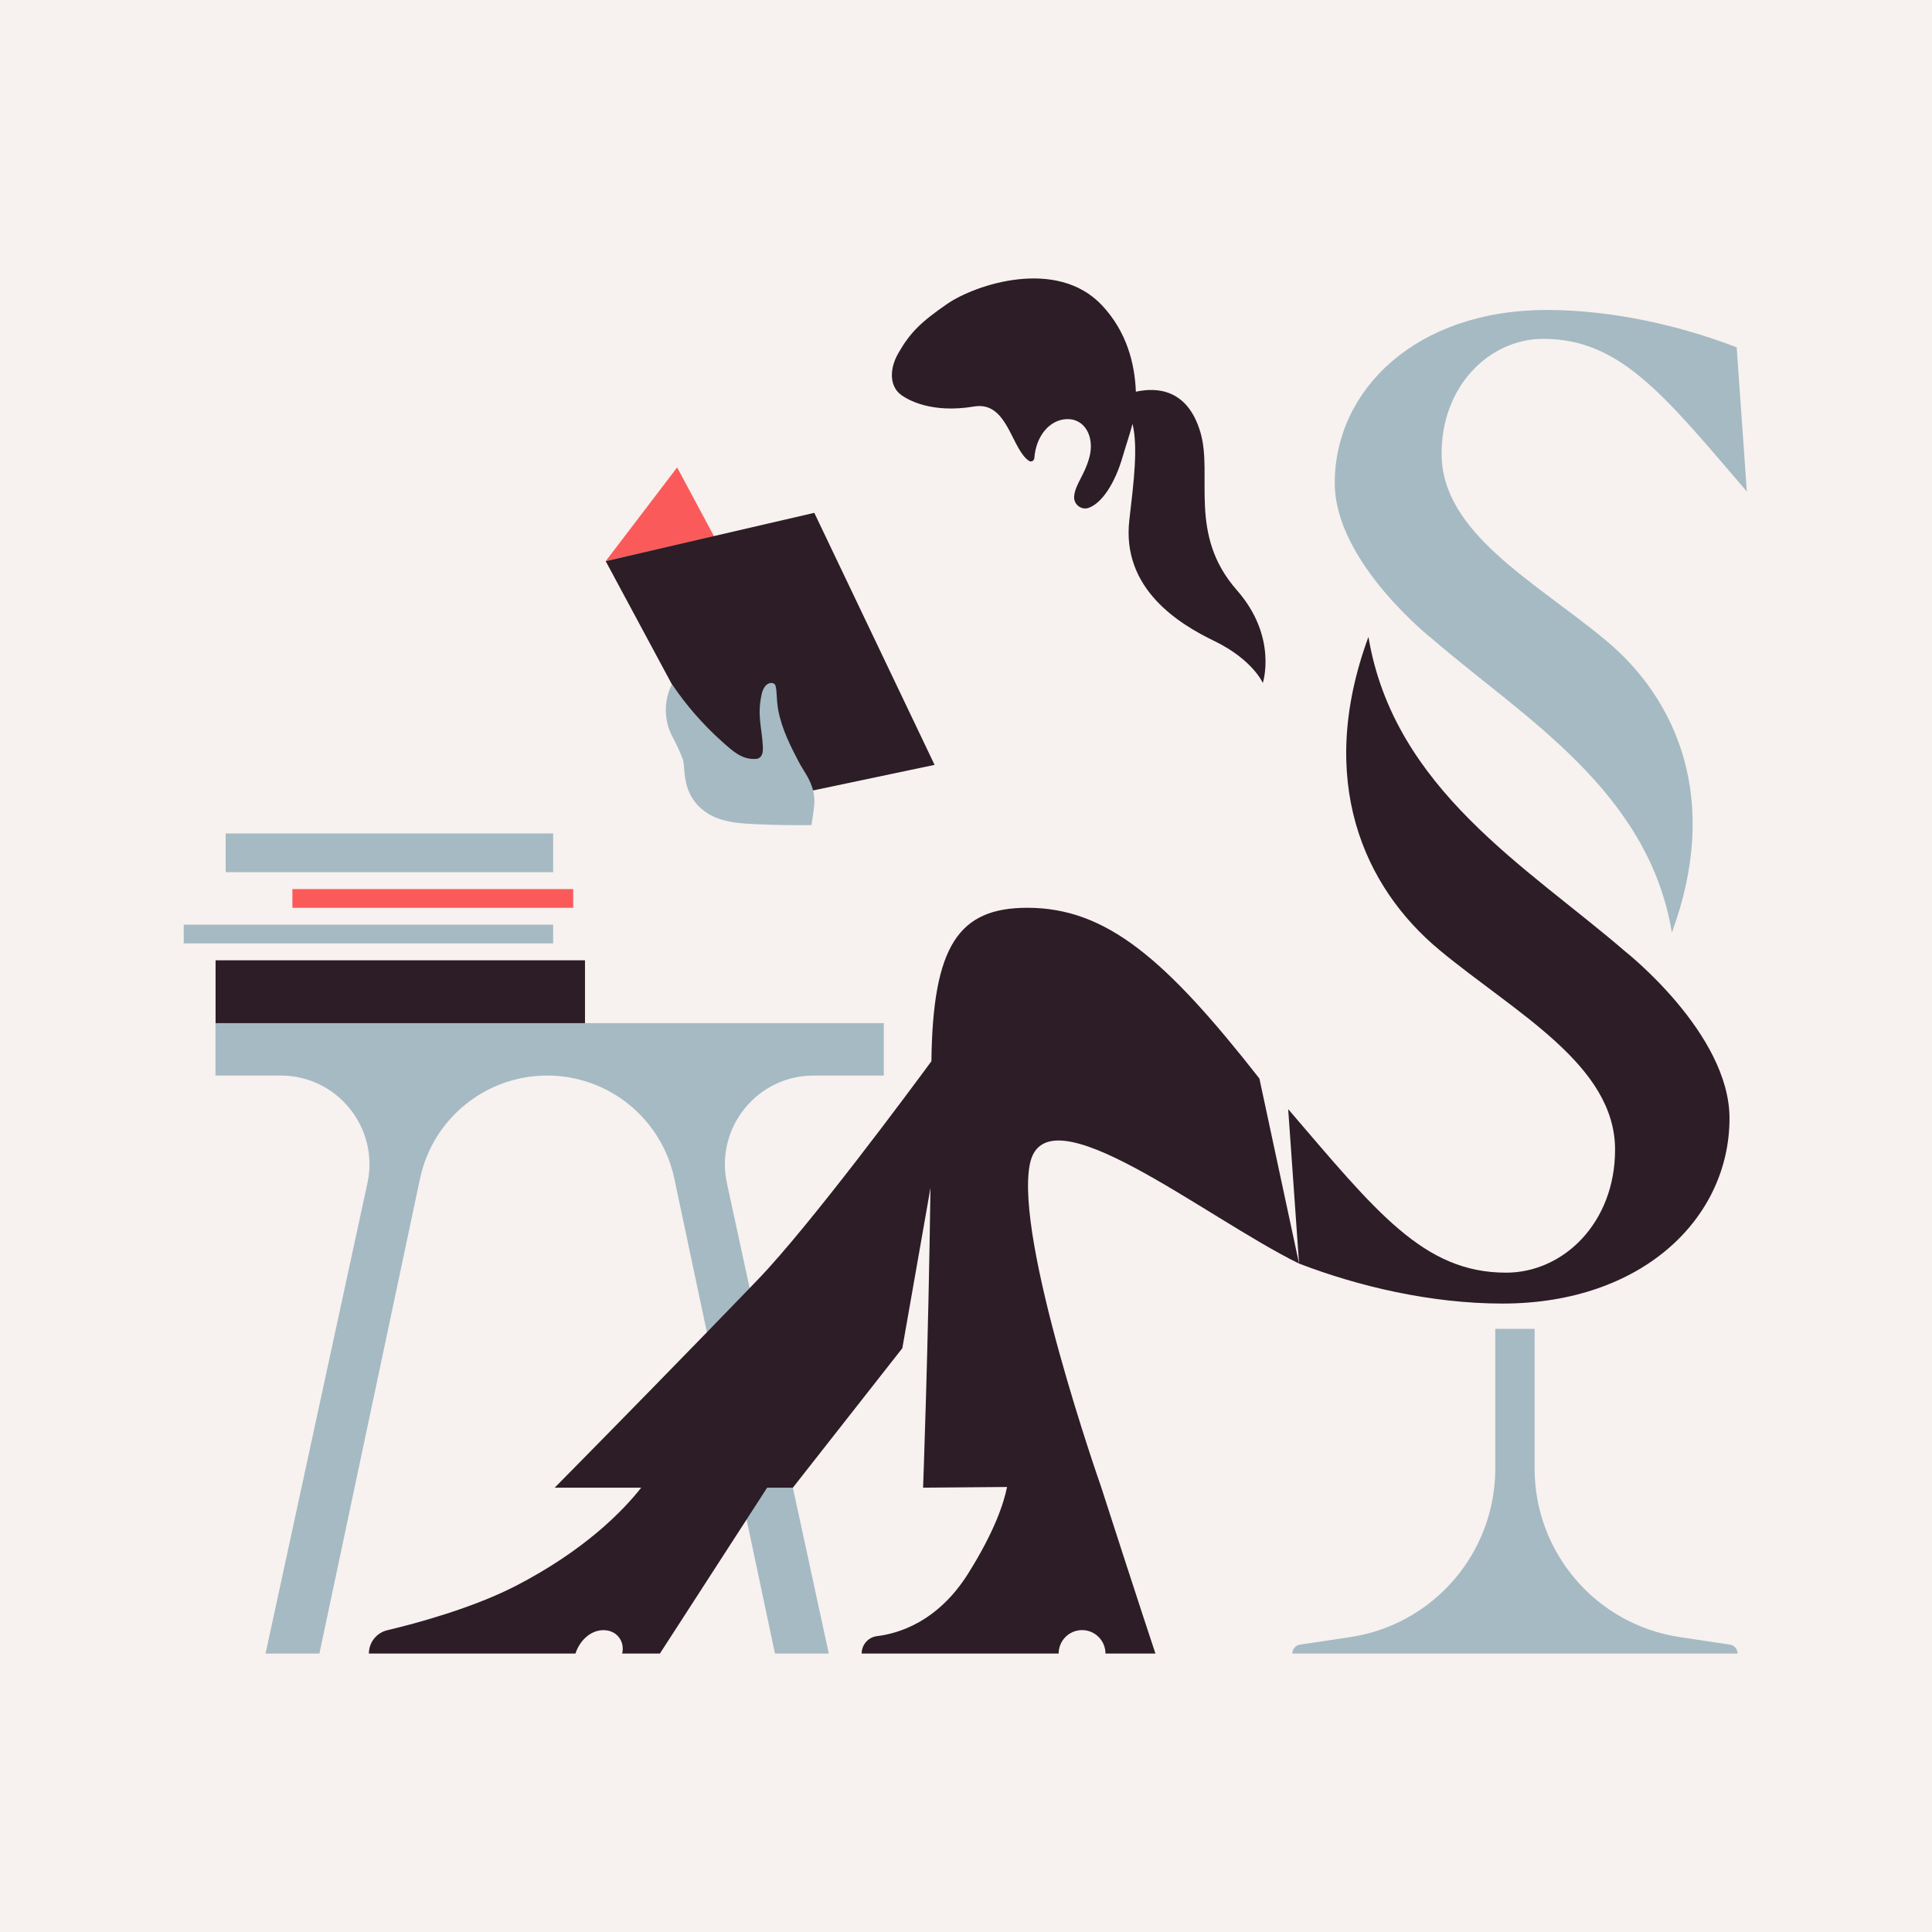 <svg xmlns="http://www.w3.org/2000/svg" width="1346" height="1346" viewBox="0 0 1346 1346" fill="none"><rect width="1346" height="1346" fill="#F7F1EF"></rect><g clip-path="url(#clip0_79_28416)"><path d="M506.427 824.273L522.269 897.411L552.378 1036.44L577.4 1152H539.917L520.132 1058.61L515.425 1036.44L514.166 1030.49L492.491 928.178L469.806 821.124C460.941 779.25 423.988 749.312 381.202 749.312C359.809 749.312 339.891 756.805 324.198 769.519C308.506 782.234 297.039 800.187 292.614 821.124L222.52 1152H185.02L255.993 824.273C264.345 785.732 234.981 749.312 195.543 749.312H150.122V712.81H615.712V749.312H566.878C527.439 749.312 498.092 785.715 506.427 824.273Z" fill="#A5BAC3"></path><path d="M421.982 390.951L497.512 373.728L471.761 325.638L421.982 390.951Z" fill="#FA5B5A"></path><path d="M421.982 390.951L567.308 357.283L651.107 532.867L513.801 561.777L421.982 390.951Z" fill="#2C1D26"></path><path d="M1132.14 662.764C1064.1 604.114 971.073 549.742 953.375 443.716C916.654 543.575 950.078 618.105 1002.94 661.935C1055.8 705.781 1125.2 741.902 1125.2 800.949C1125.2 851.99 1089.14 886.652 1049.29 886.652C991.72 886.652 958.827 844.248 897.465 772.735L905.055 880.32C946.167 896.134 996.791 908.169 1046.77 908.169C1144.19 908.169 1204.92 848.675 1204.92 779.068C1204.9 719.938 1132.14 662.764 1132.14 662.764Z" fill="#2C1D26"></path><path d="M997.851 445.141C1061.38 499.912 1148.26 550.687 1164.79 649.685C1199.07 556.439 1167.87 486.849 1118.5 445.904C1069.14 404.959 1004.33 371.241 1004.33 316.089C1004.33 268.431 1038 236.056 1075.22 236.056C1128.98 236.056 1159.7 275.642 1217 342.43L1209.91 241.974C1171.51 227.204 1124.25 215.964 1077.59 215.964C986.616 215.964 929.911 271.514 929.911 336.512C929.911 391.763 997.851 445.141 997.851 445.141Z" fill="#A5BAC3"></path><path d="M766.97 1035.41C794.561 1120.9 804.967 1152 804.967 1152H770.169C770.169 1142.98 762.877 1135.67 753.863 1135.67C744.848 1135.67 737.541 1142.98 737.541 1152H600.318C600.318 1148.92 601.461 1146.07 603.367 1143.91C605.256 1141.74 607.94 1140.26 610.989 1139.88C625.82 1138.09 653.228 1130.04 674.34 1096.52C692.998 1066.88 699.428 1046.95 701.599 1035.96L643.104 1036.44C643.104 1036.44 646.799 937.411 648.257 827.555L628.637 939.284L552.378 1036.44H534.465L520.132 1058.61L459.748 1152H433.466C435.488 1143.18 429.456 1135.7 420.458 1135.7C411.46 1135.7 403.888 1142.9 400.905 1152H257.004C257.004 1148.12 258.33 1144.51 260.6 1141.64C262.87 1138.77 266.085 1136.65 269.863 1135.75C289.731 1131.08 329.319 1120.32 359.097 1104.99C407.633 1079.99 434.278 1052.29 446.723 1036.44H386.455C386.455 1036.44 438.421 983.843 492.492 928.178C502.451 917.917 512.476 907.573 522.269 897.411C524.208 895.405 526.13 893.416 528.036 891.427C564.657 853.382 635.514 757.551 648.903 739.349C649.881 658.736 667.943 632.444 715.7 632.444C770.947 632.444 812.291 668.334 877.398 751.368L905.038 880.337C838.755 847.713 728.244 757.932 717.49 810.979C706.735 864.041 766.97 1035.41 766.97 1035.41Z" fill="#2C1D26"></path><path d="M407.55 669.03H150.188V712.81H407.55V669.03Z" fill="#2C1D26"></path><path d="M385.361 644.214H128V657.26H385.361V644.214Z" fill="#A5BAC3"></path><path d="M385.361 580.658H157.231V607.645H385.361V580.658Z" fill="#A5BAC3"></path><path d="M399.347 619.415H203.712V632.461H399.347V619.415Z" fill="#FA5B5A"></path><path d="M1210.55 1152H900.349C900.349 1148.88 902.635 1146.23 905.701 1145.78L940.599 1140.56C998.729 1131.86 1041.75 1081.91 1041.75 1023.11V925.807H1069.14V1023.11C1069.14 1081.91 1112.16 1131.86 1170.29 1140.56L1205.2 1145.78C1208.28 1146.23 1210.55 1148.88 1210.55 1152Z" fill="#A5BAC3"></path><path d="M566.944 563.915C567.507 560.036 567.541 556.074 566.795 552.228C564.972 542.995 559.901 537.425 556.123 530.098C550.937 520.069 544.772 508.283 542.204 494.789C540.696 486.849 541.475 478.494 539.702 476.687C537.929 474.88 532.477 475.212 530.604 483.799C527.323 498.801 530.886 506.924 531.499 520.616C531.814 527.512 528.599 528.623 526.495 528.739C516.817 529.269 510.537 523.318 503.312 516.886C489.989 505.017 478.158 491.49 468.182 476.687C462.316 488.009 462.465 502.249 468.596 513.455C470.8 517.483 474.214 524.694 475.705 529.037C477.346 533.828 475.705 542.647 480.627 552.941C484.421 560.898 491.53 566.982 499.799 570.049C508.068 573.115 517.016 573.745 525.815 574.16C538.989 574.79 552.163 575.005 565.353 574.823L566.944 563.915Z" fill="#A5BAC3"></path><path d="M861.672 411.125C827.586 372.368 845.019 331.489 836.419 301.585C827.52 270.669 805.647 269.724 791.346 272.906C790.584 253.611 785.215 231.282 767.683 212.649C736.248 179.28 679.543 198.194 659.906 211.721C641.579 224.352 634.089 231.646 625.837 246.085C619.026 257.987 620.368 269.326 627.328 274.746C632.333 278.642 649.102 288.157 678.598 283.201C699.411 279.703 703.637 305.613 712.999 317.366C714.225 318.908 715.535 320.184 716.96 321.112C718.468 322.09 720.456 320.996 720.589 319.206C721.782 303.557 731.293 292.484 743.108 291.987C755.752 291.456 762.877 304.386 758.9 318.841C755.454 331.407 749.107 337.308 748.345 345.845C747.848 351.299 753.316 355.675 758.469 353.802C767.849 350.42 776.863 336.479 782.149 318.162C784.453 310.188 787.12 302.662 789.009 295.269C792.904 311.448 789.971 335.054 786.806 362.256C781.172 410.628 822.284 435.096 845.814 446.484C872.758 459.513 879.784 475.809 879.784 475.809C879.784 475.809 890.34 443.716 861.672 411.125Z" fill="#2C1D26"></path></g><defs><clipPath id="clip0_79_28416"><rect width="1089" height="958" fill="white" transform="translate(128 194)"></rect></clipPath></defs></svg>